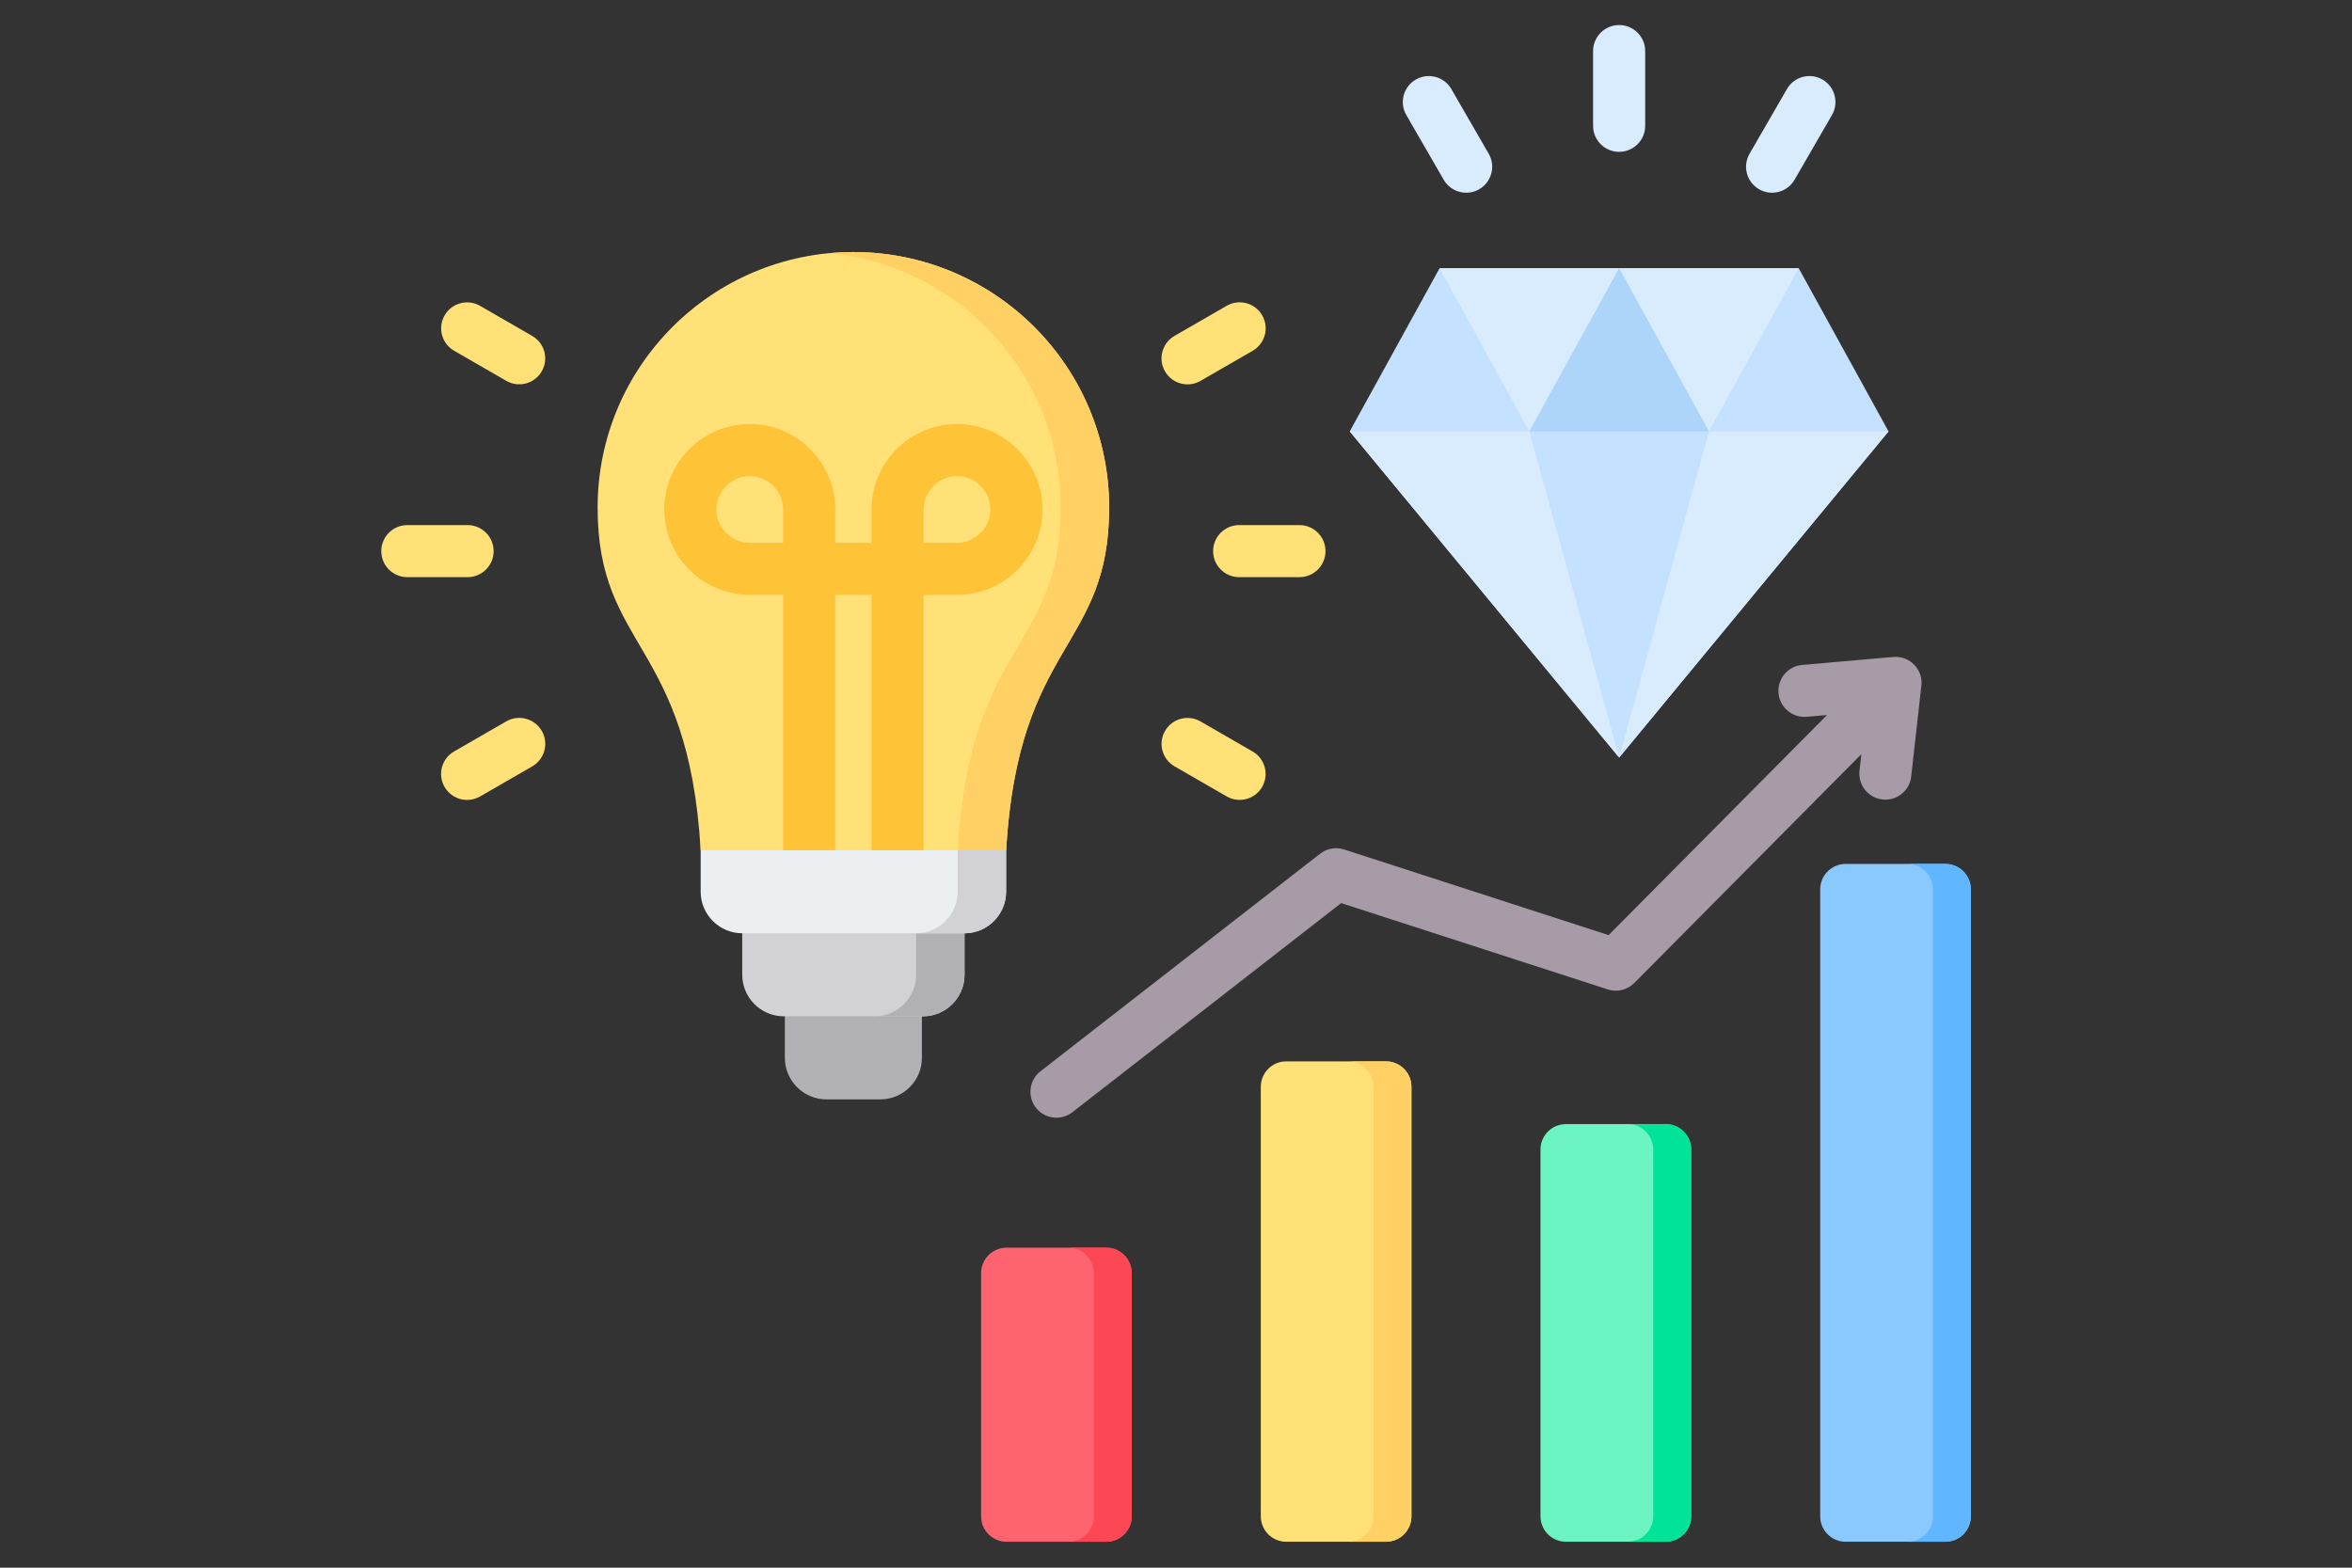 <svg xmlns="http://www.w3.org/2000/svg" xmlns:xlink="http://www.w3.org/1999/xlink" width="1200" zoomAndPan="magnify" viewBox="0 0 900 600" height="800" preserveAspectRatio="xMidYMid meet" version="1.0"><rect x="0" y="0" width="900" height="600" fill="#333333" stroke="none"/><defs><clipPath id="7d720b834d"><path d="M 375 477 L 434 477 L 434 590.078 L 375 590.078 Z M 375 477 " clip-rule="nonzero"/></clipPath><clipPath id="58fb3ae0f9"><path d="M 408 477 L 434 477 L 434 590.078 L 408 590.078 Z M 408 477 " clip-rule="nonzero"/></clipPath><clipPath id="947478a7ab"><path d="M 482 406 L 541 406 L 541 590.078 L 482 590.078 Z M 482 406 " clip-rule="nonzero"/></clipPath><clipPath id="1a01a5ec51"><path d="M 515 406 L 541 406 L 541 590.078 L 515 590.078 Z M 515 406 " clip-rule="nonzero"/></clipPath><clipPath id="cccac39a19"><path d="M 589 430 L 648 430 L 648 590.078 L 589 590.078 Z M 589 430 " clip-rule="nonzero"/></clipPath><clipPath id="14db851d37"><path d="M 622 430 L 648 430 L 648 590.078 L 622 590.078 Z M 622 430 " clip-rule="nonzero"/></clipPath><clipPath id="5f362eb256"><path d="M 696 330 L 754.145 330 L 754.145 590.078 L 696 590.078 Z M 696 330 " clip-rule="nonzero"/></clipPath><clipPath id="85a7dcf949"><path d="M 729 330 L 754.145 330 L 754.145 590.078 L 729 590.078 Z M 729 330 " clip-rule="nonzero"/></clipPath><clipPath id="f3f1487dfd"><path d="M 145.895 115 L 508 115 L 508 307 L 145.895 307 Z M 145.895 115 " clip-rule="nonzero"/></clipPath><clipPath id="a407e97c44"><path d="M 536 9.578 L 703 9.578 L 703 74 L 536 74 Z M 536 9.578 " clip-rule="nonzero"/></clipPath></defs><g clip-path="url(#7d720b834d)"><path fill="#fe646f" d="M 385.145 477.531 L 423.324 477.531 C 428.684 477.531 433.055 481.898 433.055 487.258 L 433.055 580.348 C 433.055 585.703 428.684 590.074 423.324 590.074 L 385.145 590.074 C 379.785 590.074 375.414 585.703 375.414 580.348 L 375.414 487.258 C 375.414 481.902 379.785 477.531 385.145 477.531 Z M 385.145 477.531 " fill-opacity="1" fill-rule="evenodd"/></g><g clip-path="url(#58fb3ae0f9)"><path fill="#fd4755" d="M 408.816 477.531 L 423.324 477.531 C 428.684 477.531 433.055 481.898 433.055 487.258 L 433.055 580.348 C 433.055 585.703 428.684 590.074 423.324 590.074 L 408.816 590.074 C 414.176 590.074 418.547 585.703 418.547 580.348 L 418.547 487.258 C 418.547 481.902 414.176 477.531 408.816 477.531 Z M 408.816 477.531 " fill-opacity="1" fill-rule="evenodd"/></g><g clip-path="url(#947478a7ab)"><path fill="#ffe177" d="M 492.176 406.215 L 530.355 406.215 C 535.711 406.215 540.086 410.582 540.086 415.938 L 540.086 580.348 C 540.086 585.703 535.715 590.074 530.355 590.074 L 492.176 590.074 C 486.816 590.074 482.445 585.703 482.445 580.348 L 482.445 415.938 C 482.445 410.582 486.816 406.215 492.176 406.215 Z M 492.176 406.215 " fill-opacity="1" fill-rule="evenodd"/></g><g clip-path="url(#1a01a5ec51)"><path fill="#ffd064" d="M 515.848 406.215 L 530.355 406.215 C 535.715 406.215 540.086 410.582 540.086 415.938 L 540.086 580.348 C 540.086 585.703 535.715 590.07 530.355 590.07 L 515.848 590.07 C 521.207 590.07 525.578 585.703 525.578 580.348 L 525.578 415.938 C 525.574 410.582 521.207 406.215 515.848 406.215 Z M 515.848 406.215 " fill-opacity="1" fill-rule="evenodd"/></g><g clip-path="url(#cccac39a19)"><path fill="#6cf5c2" d="M 599.203 430.223 C 611.93 430.223 624.656 430.223 637.387 430.223 C 642.746 430.223 647.117 434.59 647.117 439.945 C 647.117 496.562 647.117 523.73 647.117 580.344 C 647.117 585.703 642.746 590.07 637.387 590.07 C 624.656 590.07 611.93 590.07 599.203 590.07 C 593.844 590.07 589.473 585.703 589.473 580.344 C 589.473 523.73 589.473 496.562 589.473 439.945 C 589.473 434.59 593.844 430.223 599.203 430.223 Z M 599.203 430.223 " fill-opacity="1" fill-rule="evenodd"/></g><g clip-path="url(#14db851d37)"><path fill="#00e499" d="M 622.875 430.223 L 637.387 430.223 C 642.746 430.223 647.117 434.59 647.117 439.945 C 647.117 496.562 647.117 523.73 647.117 580.344 C 647.117 585.703 642.746 590.07 637.387 590.07 L 622.875 590.07 C 628.238 590.07 632.609 585.703 632.605 580.344 C 632.605 523.73 632.605 496.562 632.605 439.945 C 632.609 434.59 628.238 430.223 622.875 430.223 Z M 622.875 430.223 " fill-opacity="1" fill-rule="evenodd"/></g><g clip-path="url(#5f362eb256)"><path fill="#8ac9fe" d="M 706.234 330.652 L 744.414 330.652 C 749.773 330.652 754.145 335.023 754.145 340.379 L 754.145 580.348 C 754.145 585.703 749.773 590.074 744.414 590.074 L 706.234 590.074 C 700.875 590.074 696.504 585.703 696.504 580.348 L 696.504 340.375 C 696.504 335.023 700.875 330.652 706.234 330.652 Z M 706.234 330.652 " fill-opacity="1" fill-rule="evenodd"/></g><g clip-path="url(#85a7dcf949)"><path fill="#60b7ff" d="M 729.906 330.652 L 744.414 330.652 C 749.773 330.652 754.145 335.023 754.145 340.375 L 754.145 580.348 C 754.145 585.703 749.773 590.07 744.414 590.07 L 729.906 590.07 C 735.266 590.07 739.637 585.703 739.637 580.348 L 739.637 340.375 C 739.637 335.023 735.266 330.652 729.906 330.652 Z M 729.906 330.652 " fill-opacity="1" fill-rule="evenodd"/></g><path fill="#a79ba7" d="M 410.348 425.68 C 406.023 429.051 399.781 428.285 396.402 423.965 C 393.027 419.645 393.793 413.406 398.117 410.031 L 505.148 326.742 C 507.84 324.641 511.273 324.148 514.301 325.113 L 514.301 325.109 L 615.539 357.898 L 699.121 273.66 L 691.34 274.34 C 685.855 274.816 681.023 270.754 680.551 265.273 C 680.078 259.793 684.141 254.961 689.625 254.492 L 724.469 251.438 C 729.953 250.965 734.785 255.027 735.258 260.508 C 735.332 261.379 735.289 262.234 735.148 263.059 L 731.332 297.188 C 730.73 302.648 725.812 306.586 720.348 305.984 C 714.883 305.383 710.941 300.469 711.543 295.008 L 712.254 288.645 L 625.344 376.242 C 622.793 378.801 618.934 379.871 615.254 378.695 L 513.203 345.641 Z M 410.348 425.68 " fill-opacity="1" fill-rule="evenodd"/><path fill="#b1b1b5" d="M 300.324 378.219 L 352.773 378.219 L 352.773 404.875 C 352.773 413.613 345.617 420.766 336.871 420.766 L 316.23 420.766 C 307.484 420.766 300.324 413.613 300.324 404.875 Z M 300.324 378.219 " fill-opacity="1" fill-rule="evenodd"/><path fill="#d1d1d6" d="M 284.016 339.836 L 369.082 339.836 L 369.082 373.086 C 369.082 381.828 361.926 388.977 353.18 388.977 L 299.922 388.977 C 291.172 388.977 284.016 381.828 284.016 373.086 Z M 284.016 339.836 " fill-opacity="1" fill-rule="evenodd"/><path fill="#b1b1b5" d="M 350.555 335.012 L 350.555 373.086 C 350.555 381.781 343.449 388.977 334.656 388.977 L 353.18 388.977 C 361.926 388.977 369.082 381.828 369.082 373.086 L 369.082 335.004 C 363.031 335.203 356.645 335.012 350.555 335.012 Z M 350.555 335.012 " fill-opacity="1" fill-rule="evenodd"/><path fill="#eceff1" d="M 268.113 309.531 L 384.984 309.531 L 384.984 341.297 C 384.984 350.039 377.832 357.191 369.086 357.191 L 284.016 357.191 C 275.27 357.191 268.113 350.039 268.113 341.297 Z M 268.113 309.531 " fill-opacity="1" fill-rule="evenodd"/><path fill="#d1d1d6" d="M 366.461 325.402 L 366.461 341.297 C 366.461 350.039 359.305 357.191 350.559 357.191 L 369.086 357.191 C 369.262 357.191 369.438 357.188 369.613 357.184 C 378.117 356.902 384.984 349.863 384.984 341.297 L 384.988 325.402 Z M 366.461 325.402 " fill-opacity="1" fill-rule="evenodd"/><path fill="#ffe177" d="M 326.551 96.461 C 380.602 96.461 424.418 140.25 424.418 194.266 C 424.418 248.586 389.695 245.336 384.988 325.402 L 268.113 325.402 C 263.402 245.34 228.68 248.586 228.68 194.266 C 228.68 140.25 272.496 96.461 326.551 96.461 Z M 326.551 96.461 " fill-opacity="1" fill-rule="evenodd"/><path fill="#ffd064" d="M 317.285 96.895 C 366.992 101.559 405.891 143.375 405.891 194.266 C 405.891 244.719 375.934 245.508 367.898 309.531 C 367.285 314.434 366.797 319.707 366.461 325.406 L 384.988 325.406 C 389.695 245.34 424.418 248.586 424.418 194.266 C 424.418 140.25 380.602 96.465 326.551 96.465 C 323.426 96.461 320.336 96.609 317.285 96.895 Z M 317.285 96.895 " fill-opacity="1" fill-rule="evenodd"/><path fill="#ffc338" d="M 299.676 325.406 L 299.676 227.68 L 286.906 227.68 C 277.898 227.68 269.715 224.004 263.793 218.082 C 257.867 212.16 254.191 203.984 254.191 194.984 C 254.191 185.984 257.867 177.809 263.793 171.887 C 269.715 165.969 277.898 162.293 286.906 162.293 C 295.91 162.293 304.094 165.969 310.016 171.887 C 315.941 177.809 319.621 185.984 319.621 194.984 L 319.621 207.746 L 333.477 207.746 L 333.477 194.984 C 333.477 185.984 337.156 177.809 343.082 171.887 C 349.004 165.969 357.188 162.293 366.191 162.293 C 375.199 162.293 383.383 165.969 389.305 171.887 C 395.23 177.809 398.906 185.984 398.906 194.984 C 398.906 203.984 395.23 212.16 389.305 218.082 C 383.383 224.004 375.199 227.676 366.191 227.676 L 353.422 227.676 L 353.422 325.406 L 333.477 325.406 L 333.477 227.676 L 319.621 227.676 L 319.621 325.406 Z M 299.676 207.75 L 299.676 194.988 C 299.676 191.488 298.238 188.301 295.918 185.98 C 293.598 183.664 290.406 182.223 286.906 182.223 C 283.406 182.223 280.215 183.664 277.895 185.98 C 275.574 188.301 274.137 191.488 274.137 194.988 C 274.137 198.484 275.574 201.676 277.895 203.992 C 280.215 206.309 283.406 207.75 286.906 207.75 Z M 353.422 207.75 L 366.191 207.75 C 369.695 207.75 372.887 206.309 375.203 203.992 C 377.523 201.676 378.965 198.484 378.965 194.988 C 378.965 191.488 377.523 188.301 375.203 185.98 C 372.887 183.664 369.695 182.223 366.191 182.223 C 362.691 182.223 359.5 183.664 357.18 185.98 C 354.863 188.301 353.422 191.488 353.422 194.988 Z M 353.422 207.75 " fill-opacity="1" fill-rule="evenodd"/><g clip-path="url(#f3f1487dfd)"><path fill="#ffe177" d="M 193.711 276.098 C 198.465 273.348 204.551 274.969 207.305 279.719 C 210.059 284.469 208.438 290.551 203.684 293.301 L 183.719 304.82 C 178.965 307.574 172.879 305.953 170.125 301.203 C 167.371 296.449 168.992 290.367 173.746 287.617 Z M 459.387 145.77 C 454.633 148.523 448.547 146.902 445.793 142.152 C 443.039 137.402 444.66 131.316 449.414 128.566 L 469.379 117.047 C 474.133 114.297 480.219 115.918 482.973 120.668 C 485.727 125.418 484.105 131.5 479.352 134.25 Z M 449.453 293.305 C 444.699 290.574 443.059 284.508 445.793 279.758 C 448.523 275.008 454.594 273.367 459.348 276.098 L 479.312 287.617 C 484.066 290.348 485.703 296.414 482.973 301.164 C 480.242 305.914 474.172 307.551 469.418 304.824 Z M 474.18 220.898 C 468.672 220.898 464.207 216.438 464.207 210.934 C 464.207 205.434 468.672 200.969 474.18 200.969 L 497.234 200.969 C 502.738 200.969 507.203 205.434 507.203 210.934 C 507.203 216.438 502.738 220.898 497.234 220.898 Z M 178.918 200.969 C 184.426 200.969 188.891 205.43 188.891 210.934 C 188.891 216.438 184.426 220.898 178.918 220.898 L 155.867 220.898 C 150.359 220.898 145.895 216.438 145.895 210.934 C 145.895 205.43 150.359 200.969 155.867 200.969 Z M 203.645 128.566 C 208.398 131.297 210.039 137.359 207.305 142.109 C 204.574 146.863 198.504 148.5 193.75 145.77 L 173.785 134.25 C 169.031 131.52 167.395 125.457 170.125 120.707 C 172.855 115.957 178.926 114.316 183.68 117.047 Z M 203.645 128.566 " fill-opacity="1" fill-rule="evenodd"/></g><path fill="#c4e2ff" d="M 722.656 165.102 L 619.57 289.945 L 516.484 165.102 L 550.848 102.68 L 688.293 102.68 Z M 722.656 165.102 " fill-opacity="1" fill-rule="evenodd"/><path fill="#d8ecfe" d="M 550.848 102.68 L 585.207 165.102 L 619.57 102.68 Z M 550.848 102.68 " fill-opacity="1" fill-rule="evenodd"/><path fill="#d8ecfe" d="M 619.57 102.68 L 653.934 165.102 L 688.293 102.68 Z M 619.57 102.68 " fill-opacity="1" fill-rule="evenodd"/><path fill="#add5fa" d="M 619.57 102.68 L 585.207 165.102 L 653.934 165.102 Z M 619.57 102.68 " fill-opacity="1" fill-rule="evenodd"/><path fill="#d8ecfe" d="M 722.656 165.102 L 653.934 165.102 L 619.57 289.945 Z M 722.656 165.102 " fill-opacity="1" fill-rule="evenodd"/><path fill="#d8ecfe" d="M 619.57 289.945 L 585.207 165.102 L 516.484 165.102 Z M 619.57 289.945 " fill-opacity="1" fill-rule="evenodd"/><g clip-path="url(#a407e97c44)"><path fill="#d8ecfe" d="M 683.785 34.066 C 686.539 29.316 692.625 27.695 697.379 30.449 C 702.133 33.199 703.754 39.281 701 44.031 L 686.691 68.801 C 683.938 73.551 677.852 75.172 673.098 72.418 C 668.344 69.668 666.723 63.586 669.477 58.836 Z M 609.598 19.551 C 609.598 14.047 614.062 9.586 619.566 9.586 C 625.074 9.586 629.539 14.047 629.539 19.551 L 629.539 48.148 C 629.539 53.652 625.074 58.113 619.566 58.113 C 614.062 58.113 609.598 53.652 609.598 48.148 Z M 538.133 44.031 C 535.383 39.281 537.004 33.199 541.758 30.449 C 546.512 27.695 552.598 29.316 555.352 34.066 L 569.66 58.836 C 572.41 63.586 570.789 69.668 566.035 72.418 C 561.281 75.172 555.195 73.551 552.441 68.801 Z M 538.133 44.031 " fill-opacity="1" fill-rule="evenodd"/></g></svg>